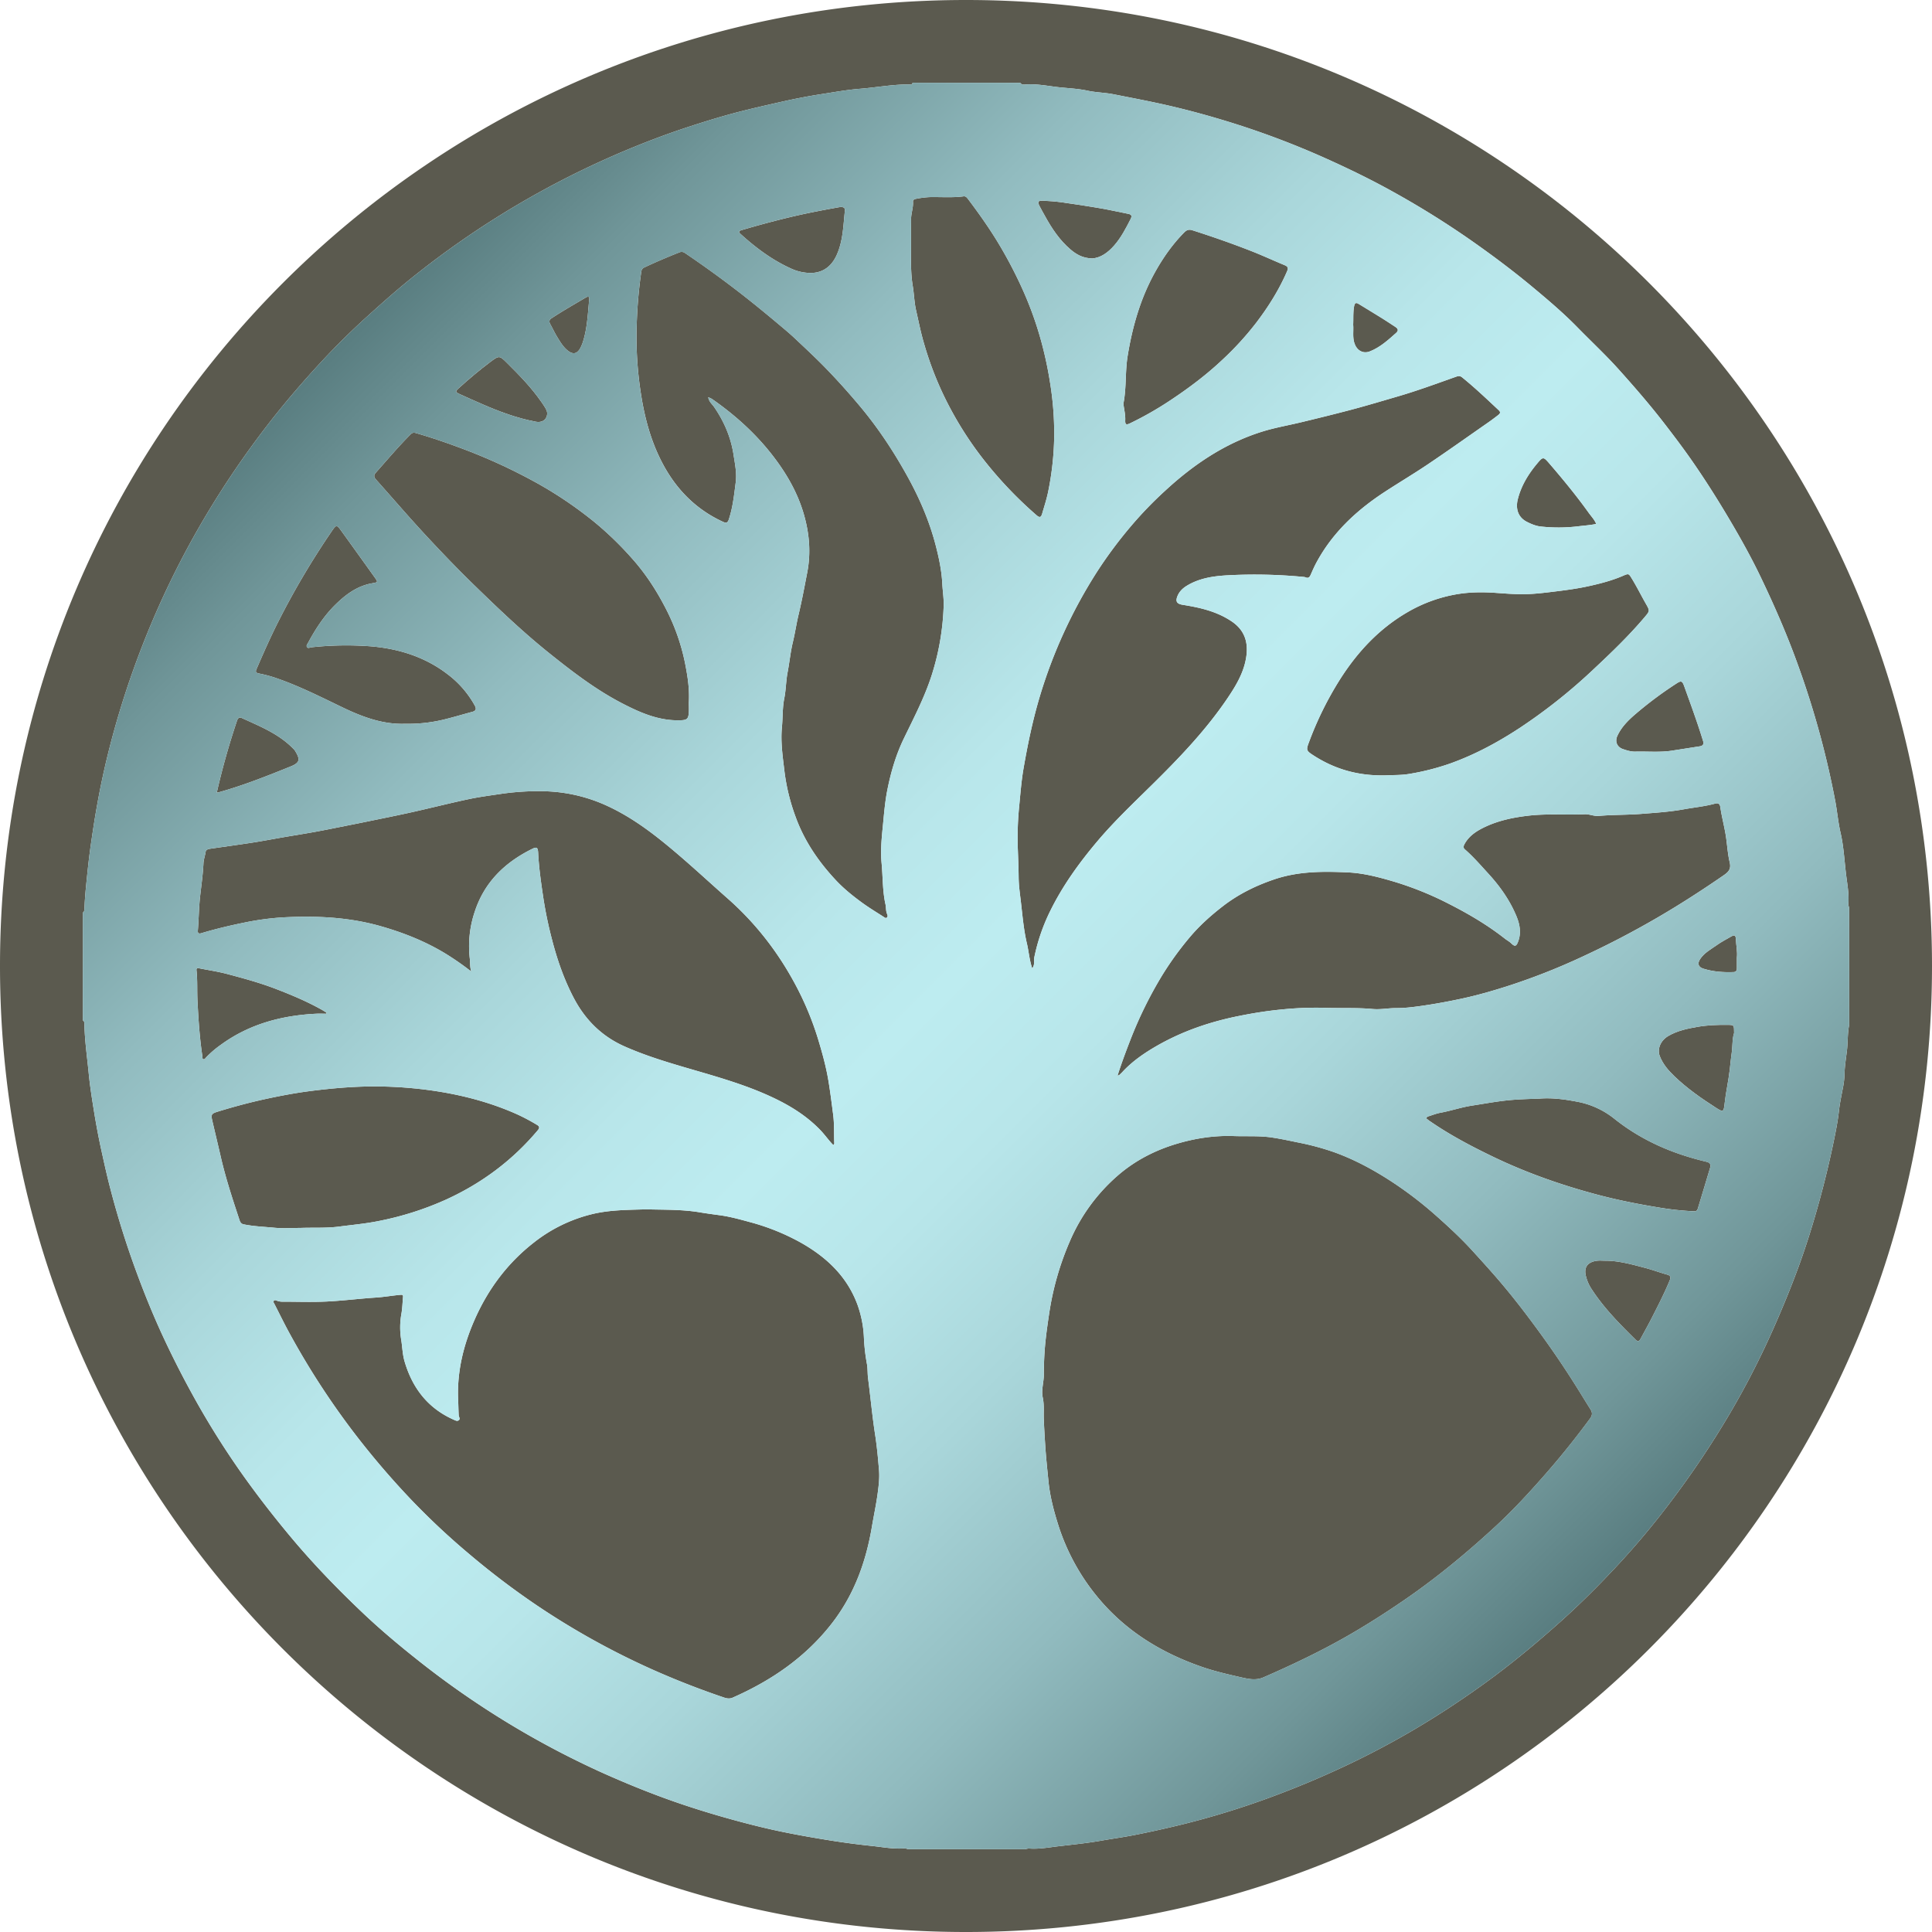 <svg xmlns="http://www.w3.org/2000/svg" xmlns:xlink="http://www.w3.org/1999/xlink" viewBox="0 0 2100 2100"><defs><linearGradient id="Unbenannter_Verlauf_25" x1="1730.18" y1="1730.52" x2="370.62" y2="370.95" gradientUnits="userSpaceOnUse"><stop offset="0" stop-color="#597d80"/><stop offset="0.07" stop-color="#709699"/><stop offset="0.2" stop-color="#91bbbf"/><stop offset="0.32" stop-color="#a9d6da"/><stop offset="0.42" stop-color="#b8e6ea"/><stop offset="0.5" stop-color="#bdecf0"/><stop offset="0.58" stop-color="#b8e6ea"/><stop offset="0.68" stop-color="#a9d6da"/><stop offset="0.8" stop-color="#91bbbf"/><stop offset="0.93" stop-color="#709699"/><stop offset="1" stop-color="#597d80"/></linearGradient></defs><title>Element 2</title><g id="Ebene_2" data-name="Ebene 2"><g id="Ebene_1_Kopie" data-name="Ebene 1 Kopie"><path d="M500,428.54c7.69,3.56,15.46,6.94,23.22,10.34,19.2,8.42,38.77,15.68,59.46,19.57,6.43,1.21,12.08-2.22,12.11-9.44-.28-3.65-3.49-8-6.5-12.33-10.55-15.24-23.39-28.47-36.5-41.48-8.9-8.84-8.95-9.2-18.88-1.75-11.82,8.88-23.12,18.44-34.11,28.35C494.65,425.53,494.77,426.12,500,428.54Z" fill="#5b5a4f"/><path d="M605.81,366.55c3.2,5.23,6.37,10.58,11.26,14.5,5.75,4.61,10.28,3.7,13.8-2.84a43.29,43.29,0,0,0,3.12-7.84c4.06-13.44,4.87-27.38,6.12-41.25.11-1.16.18-2.32.33-3.47.5-3.63-1.29-3.67-3.7-2.25-12.45,7.34-25,14.49-37.11,22.45-3,1.95-2.93,3.95-1.42,6.67C600.79,357.17,603,362,605.81,366.55Z" fill="#5b5a4f"/><path d="M281.69,732.11a139.87,139.87,0,0,1,20.65,5.7c24.41,8.58,47.43,20.28,70.68,31.43,21.51,10.31,43.58,18.31,67.15,17.49a165.36,165.36,0,0,0,40.37-4.15c11-2.59,21.8-5.89,32.71-8.8,4.11-1.1,4.85-3.13,2.81-6.89a108.16,108.16,0,0,0-29.63-34.08c-24.91-19.14-54-28-84.76-30.39a349.68,349.68,0,0,0-63.38,1.17c-1.54.16-3.43,1.54-4.61-.27-1.06-1.63.44-3.22,1.18-4.6,8.25-15.3,17.67-29.8,30.22-42,11.27-11,23.68-20,39.66-22.75,6.13-1.07,6.23-1.2,2.6-6.28q-17.86-25-35.82-49.92c-5.63-7.83-5.87-7.78-11.34.25a869.13,869.13,0,0,0-58.08,98.45C293.78,693,286.33,709.89,279,726.84,277.56,730,277.71,731.37,281.69,732.11Z" fill="#5b5a4f"/><path d="M316.16,833c10.59-4.29,9.91-8.11,4.42-17.16a11.16,11.16,0,0,0-1.64-1.87c-15.71-16.27-36.26-24.45-56.23-33.57-2.91-1.34-4.31.62-5.12,3.07a802,802,0,0,0-21.94,78,12.91,12.91,0,0,0,1.66-.16C264.29,853.83,290.24,843.49,316.16,833Z" fill="#5b5a4f"/><path d="M461.48,580.44c17.32,18.69,35,37.11,53.23,54.89,26.59,25.88,53.42,51.54,82.46,74.79,25.12,20.11,50.58,39.64,79.27,54.49,20.08,10.39,40.62,19.3,64,18.29,5.95-.25,7.76-1.59,8.2-7.57.31-4.31.06-8.66.06-11.48.9-14.57-1.14-27.51-3.52-40.15a226.39,226.39,0,0,0-20.48-60.23c-10.26-20.33-22.48-39.41-37.61-56.33a360.65,360.65,0,0,0-39.7-38.65,434.89,434.89,0,0,0-64.8-44,604.75,604.75,0,0,0-84-38.29c-15.27-5.68-30.71-10.9-46.38-15.45-2.35-.68-4-.55-5.79,1.25-13.33,13.32-25.44,27.73-37.94,41.79-2.26,2.55-2.27,4.7.13,7.37C426.27,540.92,443.5,561,461.48,580.44Z" fill="#5b5a4f"/><path d="M1135.9,234.9c7.42,13.49,15.88,26.2,27.73,36.28,6.31,5.36,13.26,9.46,23.57,9.71,9.09-.58,17-6.26,23.81-14,7.54-8.58,12.7-18.65,17.88-28.73,1.65-3.21,1.19-5-2.4-5.69-10.39-2.09-20.76-4.4-31.21-6.19q-20.82-3.57-41.75-6.44c-6.73-.93-13.54-1.4-20.33-1.69-4.81-.21-5.57,1.29-3.3,5.78C1131.78,227.66,1133.9,231.25,1135.9,234.9Z" fill="#5b5a4f"/><path d="M1221.09,438.78c.65,5.9,2.24,11.69,2,17.75-.21,5.1,1,5.63,5.59,3.41a365.09,365.09,0,0,0,43.69-25c19.82-13.16,38.79-27.4,56.14-43.74a330,330,0,0,0,36.7-40.07c13.35-17.5,25-36,33.79-56.29,1.62-3.75.71-5.23-2.78-6.67-12-4.95-23.74-10.43-35.82-15.17-21.2-8.32-42.68-15.81-64.37-22.74-3.59-1.14-6.11-.4-8.82,2.34-12.82,13-23.2,27.81-32,43.72-15.61,28.24-24.31,58.66-29.49,90.42C1222.89,404.05,1224.51,421.58,1221.09,438.78Z" fill="#5b5a4f"/><path d="M1758,799.9c-2.83,6.17-.34,12.14,6.13,14.34,4.37,1.48,8.78,2.87,13.59,2.74,13.43-.37,26.92,1.06,40.32-1.15l29.4-4.59c5.86-.93,4.06-4.77,3-8.2-6-19.34-13-38.31-19.85-57.37-2-5.53-3.34-6-8.28-2.75a413.23,413.23,0,0,0-44.73,33.35C1769.76,783,1762.38,790.31,1758,799.9Z" fill="#5b5a4f"/><path d="M218.84,1014.35c15-4.5,30.12-8.12,45.45-11.26a294.38,294.38,0,0,1,43.39-5.94c35.65-1.87,71.13-.34,105.86,9.51,24.63,7,48.19,16.3,70.14,29.54A311.6,311.6,0,0,1,512.24,1056c-1.63-5.29-1-9.44-1.53-13.54a116.92,116.92,0,0,1,5.21-51.15c10.43-32.27,32.67-53.85,62.42-68.55,5.07-2.5,6.31-1.65,6.61,4.19.86,16.92,3.31,33.67,5.84,50.39a440.52,440.52,0,0,0,9.06,43.34c5.69,22.17,13.1,43.61,23.73,63.93,12.48,23.84,30.49,41.8,55.21,52.77,20.87,9.27,42.61,16.06,64.48,22.48,31.41,9.23,63.06,17.75,93,31.37,20.61,9.37,39.76,20.81,55.6,37.35,4.9,5.11,8.88,11,13.86,16a2.31,2.31,0,0,0,1.08-2.42c-.39-10.27.13-20.49-1.23-30.83-1.66-12.66-3.19-25.31-5.35-37.92-2.45-14.29-6.27-28.18-10.42-42a329.87,329.87,0,0,0-26-62.58C845,1034,821,1003.18,791.19,976.84c-23.46-20.69-46.25-42.13-70.62-61.78-18.72-15.09-38.29-28.79-60.21-38.94A172.75,172.75,0,0,0,588,860a277.81,277.81,0,0,0-42.72,2.81c-12,1.79-24,3.33-35.86,5.84-20.62,4.38-41.07,9.57-61.65,14.17-15.22,3.4-30.53,6.44-45.8,9.59-8.78,1.82-17.58,3.57-26.38,5.31-10.73,2.13-21.45,4.35-32.22,6.31-11.58,2.11-23.22,3.94-34.82,5.94-11.3,1.94-22.55,4.12-33.87,5.88-15.41,2.39-30.87,4.47-46.31,6.72-2.2.33-4.54,1-4.89,3.53-.58,4.12-2.11,8-2.32,12.23-.59,12.11-2.32,24.13-3.67,36.16-1.37,12.25-1.41,24.53-2.42,36.77C214.81,1013.87,215.53,1015.35,218.84,1014.35Z" fill="#5b5a4f"/><path d="M1693.1,642.57c-12.16,1.5-24.3,3.13-36.55,3.28-9.8.11-19.55-.65-29.34-1.35-13.66-1-27.44-1.11-41.27,1a159.46,159.46,0,0,0-56,19.89c-30.57,17.73-54.09,42.84-73,72.42A365.35,365.35,0,0,0,1422.7,807c-3,7.91-2.8,9,4,13.45,23.76,15.6,49.78,23.18,80.21,22.3,7-.43,15.84,0,24.83-1.54A266,266,0,0,0,1576,830c26.93-9.6,51.92-23.07,75.78-38.72a596,596,0,0,0,80.36-63.84c19.18-17.95,38.18-36.18,55.22-56.29,6-7.12,6.15-7,1.47-15.19-5.11-8.94-9.66-18.18-15.07-27-3.35-5.45-3.37-5.78-9.23-3.25-12.4,5.37-25.41,8.74-38.57,11.6C1715.1,639.65,1704.14,641.21,1693.1,642.57Z" fill="#5b5a4f"/><path d="M1784.44,884.64c-15.51,1.25-31.18.86-46.75,2.24-5.17.46-10-2.07-15.28-1.82-20.23,1-40.47-.84-60.79,1.52-16.36,1.9-32.1,5.09-46.93,12-8.91,4.18-17.36,9.3-22.5,18.29-1.22,2.12-2.26,4.41,0,6.35,9.31,8.12,17.35,17.44,25.67,26.52,12.49,13.64,23,28.51,30.18,45.54,3.7,8.81,5.7,18,2.26,27.66-2,5.65-3.57,6.47-7.7,2.4-2.07-2-4.59-3.28-6.8-5-18.78-14.75-39.25-26.82-60.45-37.62a351.72,351.72,0,0,0-59.54-24.22c-16.53-4.9-33.28-9.41-50.5-10.21-26.91-1.25-53.78-1.37-79.93,7.45-20.4,6.87-39.34,16.22-56.32,29.36-13.43,10.4-26,21.69-36.91,34.89a342.29,342.29,0,0,0-29.64,41.3,445.09,445.09,0,0,0-34,69.38c-4.84,12.52-9.54,25.07-13.81,38.45,1.21-.36,1.6-.36,1.81-.56,1.22-1.13,2.46-2.25,3.58-3.47,10.88-11.74,24-20.68,37.69-28.52,28-16,58.16-26.19,89.65-32.41,14.93-3,30-5.39,45.16-6.86a365.55,365.55,0,0,1,47.73-1.84c17.25.58,34.51-.32,51.75,1.27,8.41.78,16.94-1,25.3-1,9.74.08,19.3-1.17,28.72-2.53,14.85-2.14,29.65-4.89,44.37-8.1,17.4-3.79,34.41-8.81,51.27-14.26a702.65,702.65,0,0,0,79.21-31.44q41.92-19.44,81.78-42.72c24-14,47.29-29.08,70.18-44.83,5.29-3.63,9.08-6.66,7.22-14.47-2.12-8.92-2.69-18.3-4-27.42-1.62-10.93-4.62-21.7-6.22-32.69-.59-4-2.7-4.61-5.91-3.73-11,3-22.44,4.08-33.65,6.11C1815.2,882.46,1799.75,883.42,1784.44,884.64Z" fill="#5b5a4f"/><path d="M1659.72,567.25c4.66,2.36,9.58,4.4,14.54,5A176.4,176.4,0,0,0,1716,572c6.16-.74,12.39-1.18,19-2.49-1.95-4.76-5.38-8.22-8.16-12.1-13.37-18.68-28-36.4-42.93-53.78-6.41-7.43-6.89-7.23-13.12.2-9.72,11.6-17.51,24.39-21.14,39.19C1647.46,552.34,1649.5,562.07,1659.72,567.25Z" fill="#5b5a4f"/><path d="M1472.18,373c2.6,8,9.42,11.77,16.63,9,11.23-4.38,20-12.37,28.77-20.2,2.76-2.45,2.06-4.55-.76-6.38-4.73-3.08-9.41-6.23-14.19-9.22-8.46-5.27-17-10.46-25.48-15.64-2.73-1.66-4.46-2-5.28,2.3-1.28,6.64-.69,13.25-1,20.1C1471.41,359.47,1470,366.33,1472.18,373Z" fill="#5b5a4f"/><path d="M805.72,255c16.25,14.64,33.65,27.61,53.69,36.7a51.51,51.51,0,0,0,22.68,5c13.39-.43,22.36-8,27.68-20.22,6.57-15.07,6.85-31.26,8.56-47.21.44-3.77-1.69-4.88-7.35-3.86-15.8,2.86-31.57,5.82-47.23,9.45-19.23,4.46-38.25,9.58-57.19,15.12C801.57,251.41,803.47,253,805.72,255Z" fill="#5b5a4f"/><path d="M1854.79,1262.78c-5.8-1.38-11.58-2.93-17.3-4.61-30.31-8.93-58.24-22.54-83-42.34a91.06,91.06,0,0,0-40.46-18.38c-13.52-2.57-27.23-4.44-41.13-3.26-9.42.27-18.84.56-28.28,1.28-15.12,1.17-29.89,4-44.78,6.3-11.51,1.77-22.53,5.59-33.95,7.7-4.38.8-8.61,2.45-12.87,3.81-.9.28-2.09.84-2.37,1.56-.53,1.4,1.14,1.79,1.9,2.57a12.34,12.34,0,0,0,2,1.45c21.42,14.76,44.33,26.86,67.71,38.15,36.16,17.46,73.82,30.78,112.61,41.16,22.29,6,44.88,10.48,67.58,14.22a323,323,0,0,0,39.1,4.24c2.47.1,3.39-1.34,3.91-3,4.52-14.76,8.94-29.56,13.37-44.35C1859.94,1265.58,1858.46,1263.65,1854.79,1262.78Z" fill="#5b5a4f"/><path d="M1715.48,1510.46q-19.65-31.56-41.56-61.6c-13.39-18.42-27.2-36.49-41.91-53.89-10-11.82-20.42-23.25-30.83-34.7-12.68-14-26.48-26.75-40.54-39.2a412,412,0,0,0-49.11-37.45c-19.46-12.6-39.74-23.5-61.67-31.36a282.64,282.64,0,0,0-38.89-10.45c-9.4-1.93-18.82-4-28.32-5.39-13.7-2.08-27.56-1.09-41.34-1.59-21.33-.77-42.07,2.39-62.4,8.47-23.39,7-44.79,18-63.31,33.91a197.41,197.41,0,0,0-53.06,72.8,311.53,311.53,0,0,0-22,76.9c-1.79,11.94-3.53,23.91-4.61,36-.93,10.47-1.29,21-1.33,31.38,0,8.33-2.93,16.58-1.16,24.76s.77,16.21,1.17,24.31c.35,9,.89,17.93,1.47,26.89.86,13.4,2.25,26.73,3.6,40.08,1.59,15.81,5.51,31,10.24,46.06a233.86,233.86,0,0,0,46.84,84c29.76,34.29,67.4,56.83,110,71.54,14,4.83,28.42,8.11,42.8,11.38,7.68,1.75,15.72,3.39,23.59,0,31-13.5,61.49-28,90.84-44.74,20.8-11.89,41-24.77,60.78-38.29,36-24.55,69.4-52.17,101.32-81.67,19.19-17.74,36.84-37,54.06-56.66,16.9-19.29,32.86-39.27,48.08-59.89,2.77-3.75,2.81-6.7.46-10.36C1724.2,1524.63,1719.88,1517.52,1715.48,1510.46Z" fill="#5b5a4f"/><path d="M1811.8,1385.34c-8-2.21-15.77-5.16-23.78-7.24-14.25-3.7-28.45-7.81-43.37-7.75-3,0-6-.34-9,.07-7.36,1-14.23,4.78-12.1,15.49a44.92,44.92,0,0,0,6.85,15.88c13.26,20.32,30.24,37.41,47.38,54.36,2.33,2.31,3.88,2,5.36-.75,4.07-7.62,8.34-15.14,12.26-22.84,6.86-13.46,13.76-26.91,19.54-40.91C1816.53,1387.85,1815.6,1386.4,1811.8,1385.34Z" fill="#5b5a4f"/><path d="M1877.77,1114c-11-.11-21.89.26-32.72,2.16s-21.86,4.15-31.63,9.89c-8.56,5-12.26,14.17-9.31,21.87,3.38,8.79,9.44,15.76,16,22,13.68,13.18,29.24,24,45.24,34.27,7.37,4.71,8.25,4.63,9.16-4,1.34-12.71,4.24-25.15,5.69-37.84.65-5.73,1.15-11.51,2-17.22,1.18-8,.6-16.23,2.71-22.34C1884.84,1114,1884.84,1114.09,1877.77,1114Z" fill="#5b5a4f"/><path d="M343.8,1101.88c3.62-.18,7.25,0,10.88,0,.07-.41.13-.81.2-1.22-1.84-1.11-3.64-2.27-5.51-3.32-15.87-8.89-32.58-15.89-49.53-22.42-17.25-6.64-35.06-11.48-52.87-16.22-10.08-2.69-20.49-4.17-30.74-6.25-2-.41-2.87.2-2.64,2.26,1.21,11.11.51,22.28,1.09,33.41,1,20.05,2.31,40.09,5.31,60,.17,1.09-.35,2.6,1,3.12s2.09-.82,2.82-1.63a106.48,106.48,0,0,1,16.28-14C270.93,1113.09,306.17,1103.74,343.8,1101.88Z" fill="#5b5a4f"/><path d="M1886.81,1020.84c-.2-4.33-1.44-5-5.25-2.8-5.19,3-10.53,5.74-15.38,9.2-6.44,4.6-13.7,8.36-18.23,15.25-3.2,4.86-2,8.67,3.53,10.4,10.69,3.34,21.73,4.12,32.87,3.7,2.47-.09,3.53-1.56,3.54-3.91,0-3.66,0-7.32,0-11.71C1888.67,1034.69,1887.13,1027.8,1886.81,1020.84Z" fill="#5b5a4f"/><path d="M1050,0C470.1,0,0,470.1,0,1050S470.1,2100,1050,2100s1050-470.1,1050-1050S1629.9,0,1050,0Zm957.57,1141.69c-1,8.32-2.4,16.69-2.65,25.19a88.6,88.6,0,0,1-1.41,13.8c-1.72,9.1-3.7,18.18-4.72,27.36-1.26,11.21-3.48,22.26-5.75,33.23q-6.42,30.88-14.71,61.4c-6.82,25-14.42,49.77-23.33,74.12-8.85,24.19-18.72,48-29.24,71.49A897.38,897.38,0,0,1,1881,1535.2a1003.48,1003.48,0,0,1-74.61,109.65q-22.85,29.34-48.18,56.57c-19.94,21.42-40.66,42.17-62.53,61.7-18,16.07-36.37,31.67-55.35,46.56-21.22,16.65-43.2,32.2-65.77,47a920.86,920.86,0,0,1-107.81,60.72q-43.26,20.61-88.28,37.09a904.24,904.24,0,0,1-91.92,28.22q-26.33,6.52-52.94,11.79c-12.35,2.42-24.87,4.16-37.26,6.33-15,2.62-30.19,4.15-45.29,5.91-10.63,1.23-21.35,3.33-32.22,2.54-1.6-.11-3.25.49-4.88.76H987c-2.2-1.08-4.58-.87-6.89-.78-10.68.42-21.2-1.59-31.72-2.71-15-1.59-29.95-3.51-44.87-5.88-16.89-2.69-33.74-5.61-50.48-9-18.54-3.72-36.91-8.31-55.17-13.3-20.53-5.62-40.88-11.79-61-18.7-27.85-9.58-55.13-20.63-82-32.67a956.37,956.37,0,0,1-204.6-125.6c-19.14-15.26-37.84-31.07-55.59-47.88-27.8-26.34-54.42-53.85-79-83.32-19.42-23.28-37.93-47.22-55.31-72a907.55,907.55,0,0,1-52.54-84.87q-17.64-32.2-32.93-65.6c-9.43-20.74-18-41.86-25.9-63.25a962.86,962.86,0,0,1-30.13-96.58c-3.25-12.71-6-25.54-8.86-38.36-3-13.79-5.59-27.66-7.83-41.56s-4.41-27.52-5.76-41.42c-1.66-17-4.11-34-4.61-51.1-.06-2.25.57-4.77-1.78-6.42V992c1.44-.93,1.67-2.37,1.73-3.92.3-7.8.87-15.55,1.63-23.33,1.47-15,3-30,5.11-45,2.13-14.8,4.33-29.55,7-44.27q4.62-26,10.81-51.67a944.53,944.53,0,0,1,29.22-97.39,955.74,955.74,0,0,1,69.42-150.87,984.5,984.5,0,0,1,75-112.48c19-24.7,39.3-48.28,60.47-71.07q22.93-24.66,48-47.39c18.14-16.43,36.45-32.68,55.69-47.77A970.92,970.92,0,0,1,677.66,164.5c23-9.71,46.31-18.6,70-26.37,19.57-6.41,39.27-12.49,59.26-17.51,14.65-3.69,29.37-7,44.11-10.33,13.93-3.12,27.95-5.82,42-8,13.9-2.14,27.77-4.7,41.86-5.81,17.52-1.37,34.87-4.73,52.53-4.68,1.64,0,3.87.88,4.53-1.81h117c1.61,2.39,4.15,2,6.38,1.81,10.87-.73,21.6,1.26,32.22,2.62,11.49,1.48,23.14,1.67,34.56,4.14,9.21,2,18.82,2.05,28.07,3.88,16.41,3.25,32.85,6.36,49.21,9.9,24.7,5.35,49.08,11.82,73.2,19.18a919.22,919.22,0,0,1,108.73,40.77c24.9,11.19,49.45,23.12,73.29,36.42a966.64,966.64,0,0,1,84.21,52.48c22.62,15.85,44.75,32.36,66,50,17.1,14.23,34.15,28.63,49.75,44.59,15.12,15.47,31,30.22,45.42,46.35,17.34,19.32,34.29,38.93,50.11,59.5,10.43,13.56,20.75,27.23,30.46,41.31,12.93,18.73,25.13,37.95,36.81,57.52,12.88,21.58,25.21,43.46,36.08,66.08,15.25,31.76,29.31,64,41.21,97.28a966,966,0,0,1,33.14,113.07c2.62,11.63,5.09,23.3,7.26,35,2,11.05,3,22.34,5.54,33.27,3.51,15.25,4.18,30.82,6.11,46.23,1.29,10.28,3.26,20.69,2.35,31.23-.12,1.41.6,2.89.93,4.34v127C2008.11,1123.12,2008.62,1132.46,2007.57,1141.69Z" fill="#5b5a4f"/><path d="M951.23,1559.4c-3.15-20.31-5-40.83-7.66-61.21-.7-5.32-.29-10.68-1.29-15.91a210.4,210.4,0,0,1-3.24-28.6,120.22,120.22,0,0,0-7-35.55c-11.5-31.18-34.21-52.16-62.46-67.94a242.17,242.17,0,0,0-54.05-21.71c-11-3-22.07-6.09-33.44-7.61-7.4-1-14.81-2-22.16-3.24-17.82-2.92-35.76-2.65-53.69-3.05-2.32,0-4.65-.06-7,0-18.58.55-37.11.66-55.45,5.07a165,165,0,0,0-63.25,30.74c-28.71,22.31-49.88,50.62-64.54,83.82-12.32,27.9-19.41,56.91-18,87.65.25,5.48.29,11,.61,16.47.11,1.87,2.08,4-.07,5.49-1.8,1.29-3.81,0-5.64-.79-27.92-12.48-44.64-34.3-53.13-63.17-2.23-7.59-2.39-15.4-3.6-23.09a82.81,82.81,0,0,1,.05-28.18c1.14-6.19,1.28-12.56,1.85-18.84.16-1.87-.37-2.53-2.58-2.34-9.1.78-18.08,2.43-27.22,3-17.87,1.16-35.67,3.46-53.55,4.31-15.63.75-31.33.16-47,.15a16.76,16.76,0,0,1-6.39-.93c-1.23-.5-2.74-1.23-3.7,0s.24,2.56.81,3.68c5.43,10.68,10.71,21.45,16.47,32A846.3,846.3,0,0,0,383.78,1556,885.21,885.21,0,0,0,449,1632.26a790,790,0,0,0,61.73,57.53,845.79,845.79,0,0,0,74,56,835.69,835.69,0,0,0,122.06,67.87c26.26,11.83,53.06,22.28,80.33,31.54,3,1,6.09,1.46,9.25.07,42.05-18.56,79-43.76,107.61-80.44,24.39-31.29,37.32-67.1,43.8-105.71,2-11.77,4.51-23.46,6.13-35.27,1.16-8.54,2.25-17.32,1.54-25.83C954.41,1585.14,953.22,1572.24,951.23,1559.4Z" fill="#5b5a4f"/><path d="M326.85,1334.71c13.93-.54,27.85.37,41.84-1.48s28.06-3.08,41.88-5.83a334.72,334.72,0,0,0,74.93-23.81c38.57-17.73,71.76-42.53,99.09-75.09,2.12-2.53,2-4.13-1-5.88A218.68,218.68,0,0,0,562,1211.17c-26.57-11.87-54.34-19.56-83-24.35a444.19,444.19,0,0,0-61.95-5.8c-27-.68-53.81,1.55-80.55,5-16.15,2.11-32.15,5.15-48.05,8.6-17.53,3.81-34.87,8.49-52,13.76-6.4,2-7.26,3-5.74,9.52,3.06,13.26,6.27,26.49,9.32,39.76,5.34,23.21,12.82,45.78,20.26,68.36.75,2.29,1.8,4.23,4.52,4.78,10.92,2.21,22.06,2.62,33.1,3.67C307.45,1335.43,317.18,1334.71,326.85,1334.71Z" fill="#5b5a4f"/><path d="M1016.91,592.14c-6.76-25.85-17.32-50.34-30.18-73.7-15.18-27.57-32.47-53.75-52.83-77.93-11.7-13.89-23.79-27.4-36.42-40.4-11-11.33-22.64-22.1-34.15-32.95-5.33-5-11-9.68-16.6-14.39-15.91-13.39-32-26.54-48.53-39.17q-26.21-20-53.51-38.49a6.09,6.09,0,0,0-6.09-.86c-12.84,5.09-25.57,10.44-38.05,16.36a5.46,5.46,0,0,0-3.46,4.45,508.87,508.87,0,0,0-5,57.51,398,398,0,0,0,4.59,75.5c3.16,20.48,8,40.43,15.9,59.51,14.65,35.17,37.53,63,72.8,79.39,3.22,1.49,5.32,2.06,6.77-2.26,4.42-13.18,5.81-26.91,7.57-40.55,1.29-10-.85-19.92-2.34-29.72-2.89-19-10.29-36.36-21.27-52.22-2.08-3-5.4-5.4-6.28-10.41a28.33,28.33,0,0,1,4,1.8c24.34,16.92,46.31,36.53,64.66,59.82,15.72,20,28.51,41.68,35.52,66.5,5.79,20.48,7.47,41.06,3.49,62-3,15.49-5.86,31-9.53,46.32-2.36,9.85-3.77,19.86-6.16,29.7-2.6,10.77-3.63,21.91-5.72,32.82-1.79,9.33-1.74,18.93-3.58,28.13-2.12,10.55-1.58,21.18-2.6,31.7-1.54,16,.92,32.07,2.8,48.08a219.89,219.89,0,0,0,11.9,48.7c9.45,26.36,24.81,48.84,43.7,69.11,8.63,9.27,18.53,17.24,28.75,24.7,7.52,5.48,15.52,10.3,23.35,15.35,1,.67,2.29,1.89,3.6.79,1.16-1,.82-2.58.28-3.75-1.54-3.3-1-6.91-1.73-10.28-3.36-14.84-2.86-30-4.29-45-1.15-12.15-.23-24.47,1-36.8,1.47-14.35,2.42-28.69,5.25-42.91,3.84-19.35,9.35-38.13,17.92-55.85,11-22.76,22.74-45.14,30.45-69.38a276.72,276.72,0,0,0,12.84-74.75c.28-8-1.06-15.89-1.46-23.8C1023.55,620.15,1020.55,606.06,1016.91,592.14Z" fill="#5b5a4f"/><path d="M1141.42,990.43c13.65-27.79,31.68-52.73,51.6-76.3,17.87-21.15,37.93-40.2,57.64-59.59,30.41-29.91,60-60.59,83.9-96.1,8.84-13.11,17-26.82,19.77-42.73,2.89-16.32-.79-30.27-15.43-40.19-16.15-10.94-34.52-15.12-53.27-18.1-6.23-1-8.2-3.38-5.84-9.36,2-5,5.54-8.49,10.11-11.3,13.5-8.29,28.88-10.56,43.94-11.4a553.47,553.47,0,0,1,82.73,1.7,7.56,7.56,0,0,1,2.44.47c3.16,1.41,4.54-.29,5.69-2.91,1.87-4.26,3.73-8.54,5.92-12.64,17.5-32.74,43.7-57.16,74.35-77.21,15.6-10.2,31.65-19.72,47.1-30.12,21.38-14.4,42.41-29.32,63.55-44.06,4.37-3,8.67-6.18,12.86-9.45,1.72-1.35,3.13-2.84.6-5.21-13-12.17-25.88-24.46-39.73-35.67-2.09-1.7-3.85-1.77-6.36-.88-21.29,7.51-42.48,15.38-64.18,21.67-17.22,5-34.38,10.19-51.74,14.75-17.82,4.68-35.69,9.07-53.59,13.37-13.7,3.29-27.63,5.67-41.11,9.85-40.75,12.65-75.14,35.91-106.11,64.55a418.4,418.4,0,0,0-37.39,38.85,474.7,474.7,0,0,0-36.3,48.83,538,538,0,0,0-62.44,136c-7.61,25.5-13,51.47-17.54,77.62-2.47,14.18-3.52,28.62-4.93,42.94a343.6,343.6,0,0,0-1.29,46.38c.35,9.8.76,19.62.85,29.42.08,9.16,1.45,18.23,2.5,27.24,1.73,14.93,3,30,6.47,44.7,2.09,8.79,2.69,17.9,5.78,27,3.15-4,1.53-8.4,2.33-12.31A208.12,208.12,0,0,1,1141.42,990.43Z" fill="#5b5a4f"/><path d="M1132.81,558.19c2.37-8.12,5-16.21,6.65-24.48a321.61,321.61,0,0,0,6.4-59.31,343.26,343.26,0,0,0-4.41-58,410.73,410.73,0,0,0-10.55-48.58,384.77,384.77,0,0,0-20.06-54.71,478.49,478.49,0,0,0-27.86-52.4c-9.4-15.14-19.69-29.67-30.42-43.89-1.26-1.67-2.61-3.75-5.17-3.41-12.44,1.66-24.93.53-37.4.85a103.08,103.08,0,0,0-14.28,1.84c-1.85.3-3.44,1.16-3.32,3.09.42,6.4-2,12.46-2.08,18.77-.09,9.66,0,19.33,0,29,0,14.61-.64,29.24,1.8,43.77,1.48,8.82,1.64,17.9,3.63,26.58,2.7,11.78,5,23.66,8.42,35.31a364.29,364.29,0,0,0,19.13,51.88,380.07,380.07,0,0,0,47.8,77.53,437.24,437.24,0,0,0,55.49,57.91C1130,562.92,1131.54,562.56,1132.81,558.19Z" fill="#5b5a4f"/><path d="M1114,2010H987c-2.2-1.08-4.58-.87-6.89-.78-10.68.42-21.2-1.59-31.72-2.71-15-1.59-29.95-3.51-44.87-5.88-16.89-2.69-33.74-5.61-50.48-9-18.54-3.72-36.91-8.31-55.17-13.3-20.53-5.62-40.88-11.79-61-18.7-27.85-9.58-55.13-20.63-82-32.67a956.37,956.37,0,0,1-204.6-125.6c-19.14-15.26-37.84-31.07-55.59-47.88-27.8-26.34-54.42-53.85-79-83.32-19.42-23.28-37.93-47.22-55.31-72a907.55,907.55,0,0,1-52.54-84.87q-17.64-32.2-32.93-65.6c-9.43-20.74-18-41.86-25.9-63.25a962.86,962.86,0,0,1-30.13-96.58c-3.25-12.71-6-25.54-8.86-38.36-3-13.79-5.59-27.66-7.83-41.56s-4.41-27.52-5.76-41.42c-1.66-17-4.11-34-4.61-51.1-.06-2.25.57-4.77-1.78-6.42V992c1.44-.93,1.67-2.37,1.73-3.92.3-7.8.87-15.55,1.63-23.33,1.47-15,3-30,5.11-45,2.13-14.8,4.33-29.55,7-44.27q4.62-26,10.81-51.67a944.53,944.53,0,0,1,29.22-97.39,955.74,955.74,0,0,1,69.42-150.87,984.5,984.5,0,0,1,75-112.48c19-24.7,39.3-48.28,60.47-71.07q22.93-24.66,48-47.39c18.14-16.43,36.45-32.68,55.69-47.77A970.92,970.92,0,0,1,677.66,164.5c23-9.71,46.31-18.6,70-26.37,19.57-6.41,39.27-12.49,59.26-17.51,14.65-3.69,29.37-7,44.11-10.33,13.93-3.12,27.95-5.82,42-8,13.9-2.14,27.77-4.7,41.86-5.81,17.52-1.37,34.87-4.73,52.53-4.68,1.64,0,3.87.87,4.53-1.81h117c1.61,2.39,4.15,2,6.38,1.81,10.87-.73,21.6,1.26,32.22,2.62,11.49,1.48,23.14,1.67,34.56,4.14,9.21,2,18.82,2.05,28.07,3.88,16.41,3.25,32.85,6.36,49.21,9.9,24.7,5.35,49.08,11.82,73.2,19.18a919.22,919.22,0,0,1,108.73,40.77c24.9,11.19,49.45,23.12,73.29,36.42a966.64,966.64,0,0,1,84.21,52.48c22.62,15.85,44.75,32.36,66,50,17.1,14.23,34.15,28.63,49.75,44.59,15.12,15.47,31,30.22,45.42,46.35,17.34,19.32,34.29,38.93,50.11,59.5,10.43,13.56,20.75,27.23,30.46,41.31,12.93,18.73,25.13,37.95,36.81,57.52,12.88,21.58,25.21,43.46,36.08,66.08,15.25,31.76,29.31,64,41.21,97.28a966,966,0,0,1,33.14,113.07c2.62,11.63,5.09,23.3,7.26,35,2,11.05,3,22.34,5.54,33.27,3.51,15.25,4.18,30.82,6.11,46.23,1.29,10.28,3.26,20.69,2.35,31.23-.12,1.41.6,2.89.93,4.34v127c-1.89,9.12-1.38,18.46-2.43,27.69-1,8.32-2.4,16.69-2.65,25.19a88.6,88.6,0,0,1-1.41,13.8c-1.72,9.1-3.7,18.18-4.72,27.36-1.26,11.21-3.48,22.26-5.75,33.23q-6.42,30.88-14.71,61.4c-6.82,25-14.42,49.77-23.33,74.12-8.85,24.19-18.72,48-29.24,71.49A897.38,897.38,0,0,1,1881,1535.2a1003.48,1003.48,0,0,1-74.61,109.65q-22.85,29.34-48.18,56.57c-19.94,21.42-40.66,42.17-62.53,61.7-18,16.07-36.37,31.67-55.35,46.56-21.22,16.65-43.2,32.2-65.77,47a920.86,920.86,0,0,1-107.81,60.72q-43.26,20.61-88.28,37.09a904.24,904.24,0,0,1-91.92,28.22q-26.33,6.52-52.94,11.79c-12.35,2.42-24.87,4.16-37.26,6.33-15,2.62-30.19,4.15-45.29,5.91-10.63,1.23-21.35,3.33-32.22,2.54C1117.28,2009.13,1115.63,2009.73,1114,2010Zm20.56-466.66c.35,9,.89,17.93,1.47,26.89.86,13.4,2.25,26.73,3.6,40.08,1.59,15.81,5.51,31,10.24,46.06a233.86,233.86,0,0,0,46.84,84c29.76,34.29,67.4,56.83,110,71.54,14,4.83,28.42,8.11,42.8,11.38,7.68,1.75,15.72,3.39,23.59,0,31-13.5,61.49-28,90.84-44.74,20.8-11.89,41-24.77,60.78-38.29,36-24.55,69.4-52.17,101.32-81.67,19.19-17.74,36.84-37,54.06-56.66,16.9-19.29,32.86-39.27,48.08-59.89,2.77-3.75,2.81-6.7.46-10.36-4.49-7-8.81-14.11-13.21-21.17q-19.65-31.56-41.56-61.6c-13.39-18.42-27.2-36.49-41.91-53.89-10-11.82-20.42-23.25-30.83-34.7-12.68-14-26.48-26.75-40.54-39.2a412,412,0,0,0-49.11-37.45c-19.46-12.6-39.74-23.5-61.67-31.36a282.64,282.64,0,0,0-38.89-10.45c-9.4-1.93-18.82-4-28.32-5.39-13.7-2.08-27.56-1.09-41.34-1.59-21.33-.77-42.07,2.39-62.4,8.47-23.39,7-44.79,18-63.31,33.91a197.41,197.41,0,0,0-53.06,72.8,311.53,311.53,0,0,0-22,76.9c-1.79,11.94-3.53,23.91-4.61,36-.93,10.47-1.29,21-1.33,31.38,0,8.33-2.93,16.58-1.16,24.76S1134.16,1535.24,1134.56,1543.34ZM706.23,1314.58c-2.32,0-4.65-.06-7,0-18.58.55-37.11.66-55.45,5.07a165,165,0,0,0-63.25,30.74c-28.71,22.31-49.88,50.62-64.54,83.82-12.32,27.9-19.41,56.91-18,87.65.25,5.48.29,11,.61,16.47.11,1.87,2.08,4-.07,5.49-1.8,1.29-3.81,0-5.64-.79-27.92-12.48-44.64-34.3-53.13-63.17-2.23-7.59-2.39-15.4-3.6-23.09a82.81,82.81,0,0,1,.05-28.18c1.14-6.19,1.28-12.56,1.85-18.84.16-1.87-.37-2.53-2.58-2.34-9.1.78-18.08,2.43-27.22,3-17.87,1.16-35.67,3.46-53.55,4.31-15.63.75-31.33.16-47,.15a16.76,16.76,0,0,1-6.39-.93c-1.23-.5-2.74-1.23-3.7,0s.24,2.56.81,3.68c5.43,10.68,10.71,21.45,16.47,32A846.3,846.3,0,0,0,383.78,1556,885.21,885.21,0,0,0,449,1632.26a790,790,0,0,0,61.73,57.53,845.79,845.79,0,0,0,74,56,835.69,835.69,0,0,0,122.06,67.87c26.26,11.83,53.06,22.28,80.33,31.54,3,1,6.09,1.46,9.25.07,42.05-18.56,79-43.76,107.61-80.44,24.39-31.29,37.32-67.1,43.8-105.71,2-11.77,4.51-23.46,6.13-35.27,1.16-8.54,2.25-17.32,1.54-25.83-1.08-12.89-2.27-25.79-4.26-38.63-3.15-20.31-5-40.83-7.66-61.21-.7-5.32-.29-10.68-1.29-15.91a210.4,210.4,0,0,1-3.24-28.6,120.22,120.22,0,0,0-7-35.55c-11.5-31.18-34.21-52.16-62.46-67.94a242.17,242.17,0,0,0-54.05-21.71c-11-3-22.07-6.09-33.44-7.61-7.4-1-14.81-2-22.16-3.24C742.1,1314.71,724.16,1315,706.23,1314.58Zm63.58-882.77a28.33,28.33,0,0,1,4,1.8c24.34,16.92,46.31,36.53,64.66,59.82,15.72,20,28.51,41.68,35.52,66.5,5.79,20.48,7.47,41.06,3.49,62-3,15.49-5.86,31-9.53,46.32-2.36,9.85-3.77,19.86-6.16,29.7-2.6,10.77-3.63,21.91-5.72,32.82-1.79,9.33-1.74,18.93-3.58,28.13-2.12,10.55-1.58,21.18-2.6,31.7-1.54,16,.92,32.07,2.8,48.08a219.89,219.89,0,0,0,11.9,48.7c9.45,26.36,24.81,48.84,43.7,69.11,8.63,9.27,18.53,17.24,28.75,24.7,7.52,5.48,15.52,10.3,23.35,15.35,1,.67,2.29,1.89,3.6.79,1.16-1,.82-2.58.28-3.75-1.54-3.3-1-6.91-1.73-10.28-3.36-14.84-2.86-30-4.29-45-1.15-12.15-.23-24.47,1-36.8,1.47-14.35,2.42-28.69,5.25-42.91,3.84-19.35,9.35-38.13,17.92-55.85,11-22.76,22.74-45.14,30.45-69.38a276.72,276.72,0,0,0,12.84-74.75c.28-8-1.06-15.89-1.46-23.8-.73-14.58-3.73-28.67-7.37-42.59-6.76-25.85-17.32-50.34-30.18-73.7-15.18-27.57-32.47-53.75-52.83-77.93-11.7-13.89-23.79-27.4-36.42-40.4-11-11.33-22.64-22.1-34.15-32.95-5.33-5-11-9.68-16.6-14.39-15.91-13.39-32-26.54-48.53-39.17q-26.21-20-53.51-38.49a6.09,6.09,0,0,0-6.09-.86c-12.84,5.09-25.57,10.44-38.05,16.36a5.46,5.46,0,0,0-3.46,4.45,508.87,508.87,0,0,0-5,57.51,398,398,0,0,0,4.59,75.5c3.16,20.48,8,40.43,15.9,59.51,14.65,35.17,37.53,63,72.8,79.39,3.22,1.49,5.32,2.06,6.77-2.26,4.42-13.18,5.81-26.91,7.57-40.55,1.29-10-.85-19.92-2.34-29.72-2.89-19-10.29-36.36-21.27-52.22C774,439.21,770.69,436.82,769.81,431.81ZM512.24,1056c-1.63-5.29-1-9.44-1.53-13.54a116.92,116.92,0,0,1,5.21-51.15c10.43-32.27,32.67-53.85,62.42-68.55,5.07-2.5,6.31-1.65,6.61,4.19.86,16.92,3.31,33.67,5.84,50.39a440.52,440.52,0,0,0,9.06,43.34c5.69,22.17,13.1,43.61,23.73,63.93,12.48,23.84,30.49,41.8,55.21,52.77,20.87,9.27,42.61,16.06,64.48,22.48,31.41,9.23,63.06,17.75,93,31.37,20.61,9.37,39.76,20.81,55.6,37.35,4.9,5.11,8.88,11,13.86,16a2.31,2.31,0,0,0,1.08-2.42c-.39-10.27.13-20.49-1.23-30.83-1.66-12.66-3.19-25.31-5.35-37.92-2.45-14.29-6.27-28.18-10.42-42a329.87,329.87,0,0,0-26-62.58C845,1034,821,1003.18,791.19,976.84c-23.46-20.69-46.25-42.13-70.62-61.78-18.72-15.09-38.29-28.79-60.21-38.94A172.75,172.75,0,0,0,588,860a277.81,277.81,0,0,0-42.72,2.81c-12,1.79-24,3.33-35.86,5.84-20.62,4.38-41.07,9.57-61.65,14.17-15.22,3.4-30.53,6.44-45.8,9.59-8.78,1.82-17.58,3.57-26.38,5.31-10.73,2.13-21.45,4.35-32.22,6.31-11.58,2.11-23.22,3.94-34.82,5.94-11.3,1.94-22.55,4.12-33.87,5.88-15.41,2.39-30.87,4.47-46.31,6.72-2.2.33-4.54,1-4.89,3.53-.58,4.12-2.11,8-2.32,12.23-.59,12.11-2.32,24.13-3.67,36.16-1.37,12.25-1.41,24.53-2.42,36.77-.22,2.58.5,4.06,3.81,3.06,15-4.5,30.12-8.12,45.45-11.26a294.38,294.38,0,0,1,43.39-5.94c35.65-1.87,71.13-.34,105.86,9.51,24.63,7,48.19,16.3,70.14,29.54A311.6,311.6,0,0,1,512.24,1056ZM1122,1052.6c3.15-4,1.53-8.4,2.33-12.31a208.12,208.12,0,0,1,17.12-49.86c13.65-27.79,31.68-52.73,51.6-76.3,17.87-21.15,37.93-40.2,57.64-59.59,30.41-29.91,60-60.59,83.9-96.1,8.84-13.11,17-26.82,19.77-42.73,2.89-16.32-.79-30.27-15.43-40.19-16.15-10.94-34.52-15.12-53.27-18.1-6.23-1-8.2-3.38-5.84-9.36,2-5,5.54-8.49,10.11-11.3,13.5-8.29,28.88-10.56,43.94-11.4a553.47,553.47,0,0,1,82.73,1.7,7.56,7.56,0,0,1,2.44.47c3.16,1.41,4.54-.29,5.69-2.91,1.87-4.26,3.73-8.54,5.92-12.64,17.5-32.74,43.7-57.16,74.35-77.21,15.6-10.2,31.65-19.72,47.1-30.12,21.38-14.4,42.41-29.32,63.55-44.06,4.37-3,8.67-6.18,12.86-9.45,1.72-1.35,3.13-2.84.6-5.21-13-12.17-25.88-24.46-39.73-35.67-2.09-1.7-3.85-1.77-6.36-.88-21.29,7.51-42.48,15.38-64.18,21.67-17.22,5-34.38,10.19-51.74,14.75-17.82,4.68-35.69,9.07-53.59,13.37-13.7,3.29-27.63,5.67-41.11,9.85-40.75,12.65-75.14,35.91-106.11,64.55a418.4,418.4,0,0,0-37.39,38.85,474.7,474.7,0,0,0-36.3,48.83,538,538,0,0,0-62.44,136c-7.61,25.5-13,51.47-17.54,77.62-2.47,14.18-3.52,28.62-4.93,42.94a343.6,343.6,0,0,0-1.29,46.38c.35,9.8.76,19.62.85,29.42.08,9.16,1.45,18.23,2.5,27.24,1.73,14.93,3,30,6.47,44.7C1118.28,1034.38,1118.88,1043.49,1122,1052.6Zm92.74,116.56c1.21-.36,1.6-.36,1.81-.56,1.22-1.13,2.46-2.25,3.58-3.47,10.88-11.74,24-20.68,37.69-28.52,28-16,58.16-26.19,89.65-32.41,14.93-3,30-5.39,45.16-6.86a365.55,365.55,0,0,1,47.73-1.84c17.25.58,34.51-.32,51.75,1.27,8.41.78,16.94-1,25.3-1,9.74.08,19.3-1.17,28.72-2.53,14.85-2.14,29.65-4.89,44.37-8.1,17.4-3.79,34.41-8.81,51.27-14.26a702.65,702.65,0,0,0,79.21-31.44q41.92-19.44,81.78-42.72c24-14,47.29-29.08,70.18-44.83,5.29-3.63,9.08-6.66,7.22-14.47-2.12-8.92-2.69-18.3-4-27.42-1.62-10.93-4.62-21.7-6.22-32.69-.59-4-2.7-4.61-5.91-3.73-11,3-22.44,4.08-33.65,6.11-15.11,2.74-30.56,3.7-45.87,4.92-15.51,1.25-31.18.86-46.75,2.24-5.17.46-10-2.07-15.28-1.82-20.23,1-40.47-.84-60.79,1.52-16.36,1.9-32.1,5.09-46.93,12-8.91,4.18-17.36,9.3-22.5,18.29-1.22,2.12-2.26,4.41,0,6.35,9.31,8.12,17.35,17.44,25.67,26.52,12.49,13.64,23,28.51,30.18,45.54,3.7,8.81,5.7,18,2.26,27.66-2,5.65-3.57,6.47-7.7,2.4-2.07-2-4.59-3.28-6.8-5-18.78-14.75-39.25-26.82-60.45-37.62a351.72,351.72,0,0,0-59.54-24.22c-16.53-4.9-33.28-9.41-50.5-10.21-26.91-1.25-53.78-1.37-79.93,7.45-20.4,6.87-39.34,16.22-56.32,29.36-13.43,10.4-26,21.69-36.91,34.89a342.29,342.29,0,0,0-29.64,41.3,445.09,445.09,0,0,0-34,69.38C1223.68,1143.23,1219,1155.78,1214.71,1169.16Zm292.16-326.38c7-.43,15.84,0,24.83-1.54A266,266,0,0,0,1576,830c26.93-9.6,51.92-23.07,75.78-38.72a596,596,0,0,0,80.36-63.84c19.18-17.95,38.18-36.18,55.22-56.29,6-7.12,6.15-7,1.47-15.19-5.11-8.94-9.66-18.18-15.07-27-3.35-5.45-3.37-5.78-9.23-3.25-12.4,5.37-25.41,8.74-38.57,11.6-10.87,2.36-21.83,3.92-32.87,5.28-12.16,1.5-24.3,3.13-36.55,3.28-9.8.11-19.55-.65-29.34-1.35-13.66-1-27.44-1.11-41.27,1a159.46,159.46,0,0,0-56,19.89c-30.57,17.73-54.09,42.84-73,72.42A365.35,365.35,0,0,0,1422.7,807c-3,7.91-2.8,9,4,13.45C1450.42,836.08,1476.44,843.66,1506.87,842.78ZM748.7,763.85c.9-14.57-1.14-27.51-3.52-40.15a226.39,226.39,0,0,0-20.48-60.23c-10.26-20.33-22.48-39.41-37.61-56.33a360.65,360.65,0,0,0-39.7-38.65,434.89,434.89,0,0,0-64.8-44,604.75,604.75,0,0,0-84-38.29c-15.27-5.68-30.71-10.9-46.38-15.45-2.35-.68-4-.55-5.79,1.25-13.33,13.32-25.44,27.73-37.94,41.79-2.26,2.55-2.27,4.7.13,7.37,17.65,19.72,34.88,39.83,52.86,59.24,17.32,18.69,35,37.11,53.23,54.89,26.59,25.88,53.42,51.54,82.46,74.79,25.12,20.11,50.58,39.64,79.27,54.49,20.08,10.39,40.62,19.3,64,18.29,5.95-.25,7.76-1.59,8.2-7.57C749,771,748.7,766.67,748.7,763.85ZM326.85,1334.71c13.93-.54,27.85.37,41.84-1.48s28.06-3.08,41.88-5.83a334.72,334.72,0,0,0,74.93-23.81c38.57-17.73,71.76-42.53,99.09-75.09,2.12-2.53,2-4.13-1-5.88A218.68,218.68,0,0,0,562,1211.17c-26.57-11.87-54.34-19.56-83-24.35a444.19,444.19,0,0,0-61.95-5.8c-27-.68-53.81,1.55-80.55,5-16.15,2.11-32.15,5.15-48.05,8.6-17.53,3.81-34.87,8.49-52,13.76-6.4,2-7.26,3-5.74,9.52,3.06,13.26,6.27,26.49,9.32,39.76,5.34,23.21,12.82,45.78,20.26,68.36.75,2.29,1.8,4.23,4.52,4.78,10.92,2.21,22.06,2.62,33.1,3.67C307.45,1335.43,317.18,1334.71,326.85,1334.71ZM990.28,267c0,14.61-.64,29.24,1.8,43.77,1.48,8.82,1.64,17.9,3.63,26.58,2.7,11.78,5,23.66,8.42,35.31a364.29,364.29,0,0,0,19.13,51.88,380.07,380.07,0,0,0,47.8,77.53,437.24,437.24,0,0,0,55.49,57.91c3.45,3,5,2.62,6.26-1.75,2.37-8.12,5-16.21,6.65-24.48a321.61,321.61,0,0,0,6.4-59.31,343.26,343.26,0,0,0-4.41-58,410.73,410.73,0,0,0-10.55-48.58,384.77,384.77,0,0,0-20.06-54.71,478.49,478.49,0,0,0-27.86-52.4c-9.4-15.14-19.69-29.67-30.42-43.89-1.26-1.67-2.61-3.75-5.17-3.41-12.44,1.66-24.93.53-37.4.85a103.08,103.08,0,0,0-14.28,1.84c-1.85.3-3.44,1.16-3.32,3.09.42,6.4-2,12.46-2.08,18.77C990.22,247.63,990.28,257.3,990.28,267Zm230.81,171.82c.65,5.9,2.24,11.69,2,17.75-.21,5.1,1,5.63,5.59,3.41a365.09,365.09,0,0,0,43.69-25c19.82-13.16,38.79-27.4,56.14-43.74a330,330,0,0,0,36.7-40.07c13.35-17.5,25-36,33.79-56.29,1.62-3.75.71-5.23-2.78-6.67-12-4.95-23.74-10.43-35.82-15.17-21.2-8.32-42.68-15.81-64.37-22.74-3.59-1.14-6.11-.4-8.82,2.34-12.82,13-23.2,27.81-32,43.72-15.61,28.24-24.31,58.66-29.49,90.42C1222.89,404.05,1224.51,421.58,1221.09,438.78Zm451.8,755.41c-9.42.27-18.84.56-28.28,1.28-15.12,1.17-29.89,4-44.78,6.3-11.51,1.77-22.53,5.59-33.95,7.7-4.38.8-8.61,2.45-12.87,3.81-.9.28-2.09.84-2.37,1.56-.53,1.4,1.14,1.79,1.9,2.57a12.34,12.34,0,0,0,2,1.45c21.42,14.76,44.33,26.86,67.71,38.15,36.16,17.46,73.82,30.78,112.61,41.16,22.29,6,44.88,10.48,67.58,14.22a323,323,0,0,0,39.1,4.24c2.47.1,3.39-1.34,3.91-3,4.52-14.76,8.94-29.56,13.37-44.35,1.1-3.66-.38-5.59-4-6.46-5.8-1.38-11.58-2.93-17.3-4.61-30.31-8.93-58.24-22.54-83-42.34a91.06,91.06,0,0,0-40.46-18.38C1700.5,1194.88,1686.79,1193,1672.89,1194.19ZM440.17,786.73a165.36,165.36,0,0,0,40.37-4.15c11-2.59,21.8-5.89,32.71-8.8,4.11-1.1,4.85-3.13,2.81-6.89a108.16,108.16,0,0,0-29.63-34.08c-24.91-19.14-54-28-84.76-30.39a349.68,349.68,0,0,0-63.38,1.17c-1.54.16-3.43,1.54-4.61-.27-1.06-1.63.44-3.22,1.18-4.6,8.25-15.3,17.67-29.8,30.22-42,11.27-11,23.68-20,39.66-22.75,6.13-1.07,6.23-1.2,2.6-6.28q-17.86-25-35.82-49.92c-5.63-7.83-5.87-7.78-11.34.25a869.13,869.13,0,0,0-58.08,98.45C293.78,693,286.33,709.89,279,726.84c-1.39,3.19-1.24,4.53,2.74,5.27a139.87,139.87,0,0,1,20.65,5.7c24.41,8.58,47.43,20.28,70.68,31.43C394.53,779.55,416.6,787.55,440.17,786.73Zm-85.49,315.13c.07-.41.13-.81.2-1.22-1.84-1.11-3.64-2.27-5.51-3.32-15.87-8.89-32.58-15.89-49.53-22.42-17.25-6.64-35.06-11.48-52.87-16.22-10.08-2.69-20.49-4.17-30.74-6.25-2-.41-2.87.2-2.64,2.26,1.21,11.11.51,22.28,1.09,33.41,1,20.05,2.31,40.09,5.31,60,.17,1.09-.35,2.6,1,3.12s2.09-.82,2.82-1.63a106.48,106.48,0,0,1,16.28-14c30.88-22.52,66.12-31.87,103.75-33.73C347.42,1101.7,351.05,1101.86,354.68,1101.86ZM918.33,229.24c.44-3.77-1.69-4.88-7.35-3.86-15.8,2.86-31.57,5.82-47.23,9.45-19.23,4.46-38.25,9.58-57.19,15.12-5,1.46-3.09,3-.84,5.05,16.25,14.64,33.65,27.61,53.69,36.7a51.51,51.51,0,0,0,22.68,5c13.39-.43,22.36-8,27.68-20.22C916.34,261.38,916.62,245.19,918.33,229.24Zm966.51,893.63c0-8.84,0-8.78-7.07-8.86-11-.11-21.89.26-32.72,2.16s-21.86,4.15-31.63,9.89c-8.56,5-12.26,14.17-9.31,21.87,3.38,8.79,9.44,15.76,16,22,13.68,13.18,29.24,24,45.24,34.27,7.37,4.71,8.25,4.63,9.16-4,1.34-12.71,4.24-25.15,5.69-37.84.65-5.73,1.15-11.51,2-17.22C1883.31,1137.19,1882.73,1129,1884.84,1122.87Zm-140.19,247.48c-3,0-6-.34-9,.07-7.36,1-14.23,4.78-12.1,15.49a44.92,44.92,0,0,0,6.85,15.88c13.26,20.32,30.24,37.41,47.38,54.36,2.33,2.31,3.88,2,5.36-.75,4.07-7.62,8.34-15.14,12.26-22.84,6.86-13.46,13.76-26.91,19.54-40.91,1.57-3.8.64-5.25-3.16-6.31-8-2.21-15.77-5.16-23.78-7.24C1773.77,1374.4,1759.57,1370.29,1744.65,1370.35ZM1818,815.83l29.4-4.59c5.86-.93,4.06-4.77,3-8.2-6-19.34-13-38.31-19.85-57.37-2-5.53-3.34-6-8.28-2.75a413.23,413.23,0,0,0-44.73,33.35c-7.78,6.74-15.16,14-19.58,23.63-2.83,6.17-.34,12.14,6.13,14.34,4.37,1.48,8.78,2.87,13.59,2.74C1791.11,816.61,1804.6,818,1818,815.83ZM235.65,861.5a12.91,12.91,0,0,0,1.66-.16c27-7.51,52.93-17.85,78.85-28.33,10.59-4.29,9.91-8.11,4.42-17.16a11.16,11.16,0,0,0-1.64-1.87c-15.71-16.27-36.26-24.45-56.23-33.57-2.91-1.34-4.31.62-5.12,3.07A802,802,0,0,0,235.65,861.5ZM1187.2,280.89c9.09-.58,17-6.26,23.81-14,7.54-8.58,12.7-18.65,17.88-28.73,1.65-3.21,1.19-5-2.4-5.69-10.39-2.09-20.76-4.4-31.21-6.19q-20.82-3.57-41.75-6.44c-6.73-.93-13.54-1.4-20.33-1.69-4.81-.21-5.57,1.29-3.3,5.78,1.88,3.71,4,7.3,6,11,7.42,13.48,15.88,26.2,27.73,36.28C1169.94,276.54,1176.89,280.64,1187.2,280.89Zm547.89,288.65c-1.95-4.76-5.38-8.22-8.16-12.1-13.37-18.68-28-36.4-42.93-53.78-6.41-7.43-6.89-7.23-13.12.2-9.72,11.6-17.51,24.39-21.14,39.19-2.28,9.29-.24,19,10,24.2,4.66,2.36,9.58,4.4,14.54,5A176.4,176.4,0,0,0,1716,572C1722.2,571.29,1728.43,570.85,1735.09,569.54ZM594.78,449c-.28-3.65-3.49-8-6.5-12.33-10.55-15.24-23.39-28.47-36.5-41.48-8.9-8.84-8.95-9.2-18.88-1.75-11.82,8.88-23.12,18.44-34.11,28.35-4.14,3.73-4,4.32,1.2,6.74,7.69,3.56,15.46,6.94,23.22,10.34,19.2,8.42,38.77,15.68,59.46,19.57C589.1,459.66,594.75,456.23,594.78,449Zm876.06-96.08c.57,6.54-.83,13.4,1.34,20.09,2.6,8,9.42,11.77,16.63,9,11.23-4.38,20-12.37,28.77-20.2,2.76-2.45,2.06-4.55-.76-6.38-4.73-3.08-9.41-6.23-14.19-9.22-8.46-5.27-17-10.46-25.48-15.64-2.73-1.66-4.46-2-5.28,2.3C1470.59,339.47,1471.18,346.08,1470.84,352.93ZM640.11,329.12c.11-1.16.18-2.32.33-3.47.5-3.63-1.29-3.67-3.7-2.25-12.45,7.34-25,14.49-37.11,22.45-3,1.95-2.93,3.95-1.42,6.67,2.58,4.65,4.83,9.5,7.6,14,3.2,5.23,6.37,10.58,11.26,14.5,5.75,4.61,10.28,3.7,13.8-2.84a43.29,43.29,0,0,0,3.12-7.84C638.05,356.93,638.86,343,640.11,329.12ZM1887.89,1041c.78-6.28-.76-13.17-1.08-20.13-.2-4.33-1.44-5-5.25-2.8-5.19,3-10.53,5.74-15.38,9.2-6.44,4.6-13.7,8.36-18.23,15.25-3.2,4.86-2,8.67,3.53,10.4,10.69,3.34,21.73,4.12,32.87,3.7,2.47-.09,3.53-1.56,3.54-3.91C1887.9,1049,1887.89,1045.36,1887.89,1041Z" fill="url(#Unbenannter_Verlauf_25)"/></g></g></svg>